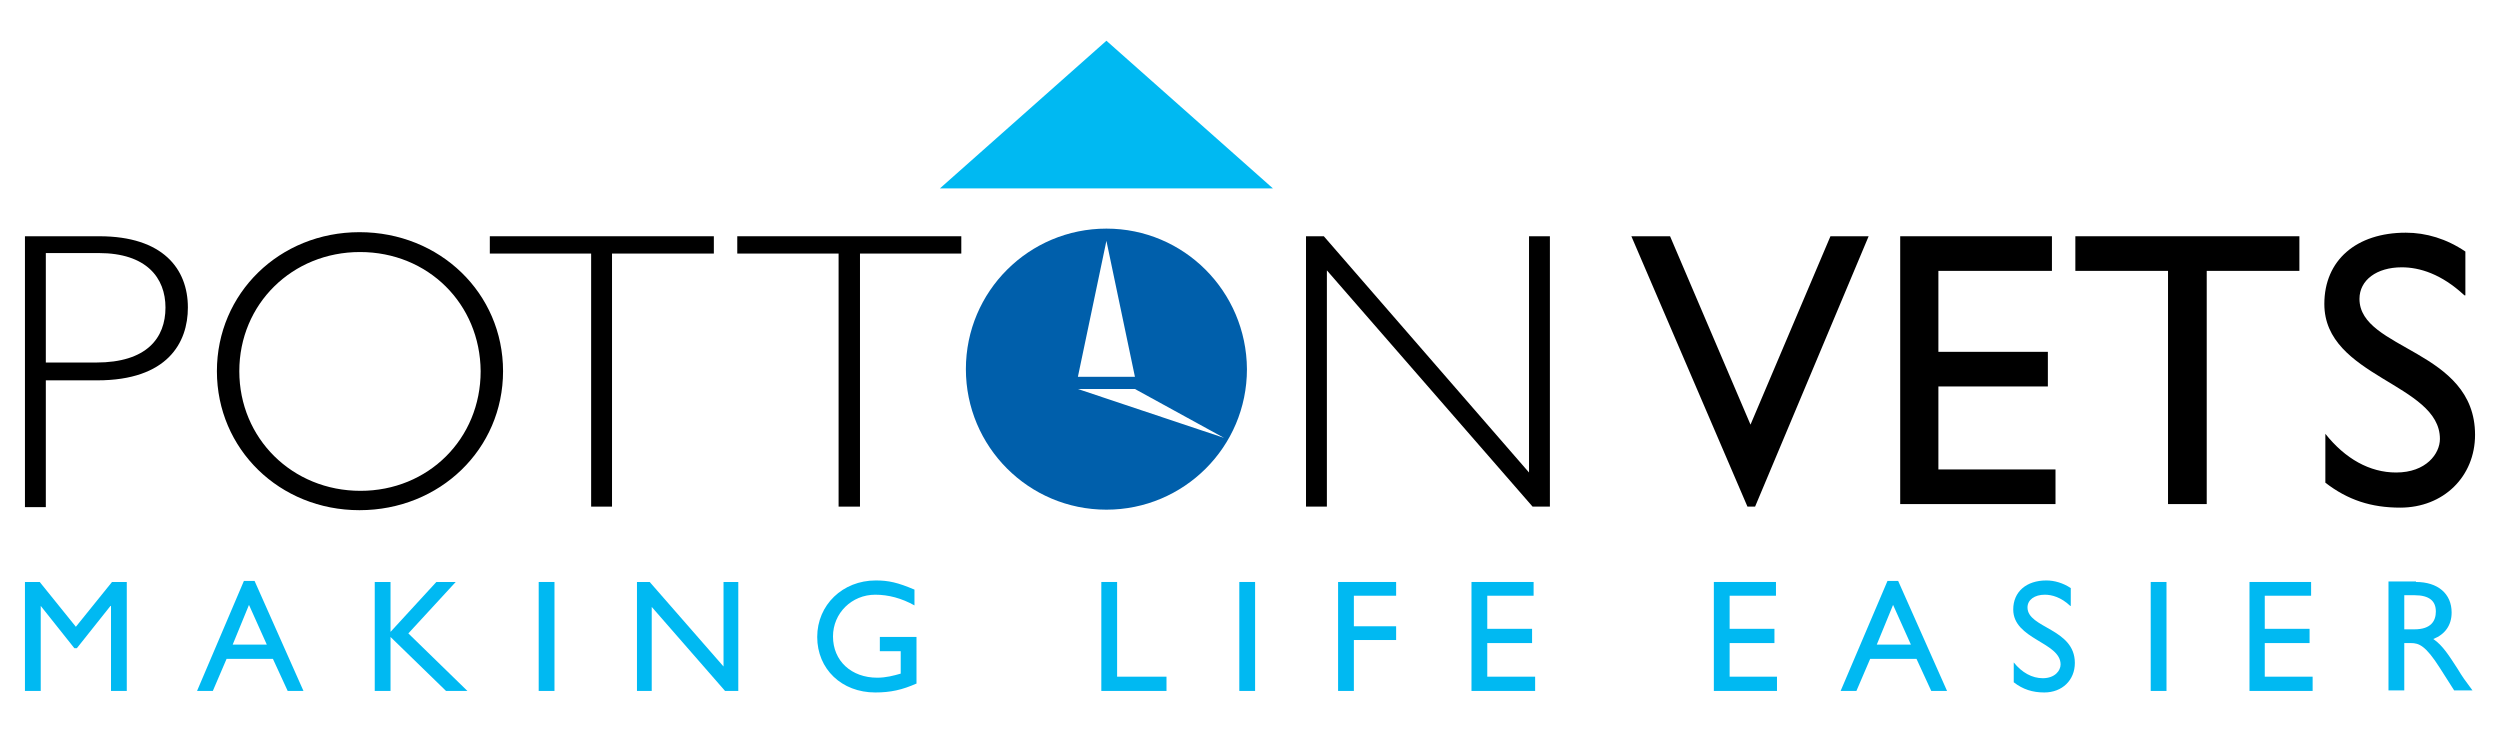 <?xml version="1.0" encoding="utf-8"?>
<!-- Generator: Adobe Illustrator 23.0.4, SVG Export Plug-In . SVG Version: 6.00 Build 0)  -->
<svg version="1.1" id="Layer_1" xmlns="http://www.w3.org/2000/svg" xmlns:xlink="http://www.w3.org/1999/xlink" x="0px" y="0px"
	 viewBox="0 0 491 144" style="enable-background:new 0 0 491 144;" xml:space="preserve">
<style type="text/css">
	.st0{fill:#005FAB;}
	.st1{fill:#00B9F2;}
</style>
<g>
	<g>
		<path d="M9,71.2h9.9c9.9,0,13.6-4.8,13.6-10.8c0-5.8-3.7-10.7-13.1-10.7H9V71.2z M19.5,46.4c12.5,0,17.4,6.4,17.4,14
			c0,6.9-4,14.3-17.8,14.3H9v24.9H4.9V46.4H19.5z"/>
		<path d="M70.7,49.5C57.4,49.5,47,59.7,47,72.9c0,13.2,10.4,23.5,23.8,23.5c13.3,0,23.6-10.2,23.6-23.5
			C94.3,59.7,84.1,49.5,70.7,49.5 M70.6,100.2c-15.7,0-28-12-28-27.3c0-15.3,12.3-27.3,28-27.3c15.8,0,28.2,12,28.2,27.3
			C98.8,88.2,86.4,100.2,70.6,100.2"/>
	</g>
	<polygon points="140.2,49.8 120.2,49.8 120.2,99.5 116.1,99.5 116.1,49.8 96.2,49.8 96.2,46.4 140.2,46.4 	"/>
	<polygon points="188.8,49.8 168.9,49.8 168.9,99.5 164.7,99.5 164.7,49.8 144.8,49.8 144.8,46.4 188.8,46.4 	"/>
	<polygon points="304.4,99.5 301,99.5 260.6,53.1 260.6,99.5 256.5,99.5 256.5,46.4 260,46.4 300.3,92.8 300.3,46.4 304.4,46.4 	"/>
	<polygon points="344.7,99.5 343.2,99.5 320.4,46.4 328,46.4 343.8,83.4 359.5,46.4 367,46.4 	"/>
	<polygon points="403,53.2 380.7,53.2 380.7,69.1 402.2,69.1 402.2,75.9 380.7,75.9 380.7,92.2 403.7,92.2 403.7,99 373.2,99 
		373.2,46.4 403,46.4 	"/>
	<polygon points="451.6,53.2 433.4,53.2 433.4,99 425.8,99 425.8,53.2 407.6,53.2 407.6,46.4 451.6,46.4 	"/>
	<path d="M484,58c-4.5-4.2-8.8-5.5-12.3-5.5c-4.9,0-8.3,2.5-8.3,6.2c0,10.1,22.7,9.9,22.7,26.7c0,8.2-6.2,14.3-14.7,14.3
		c-5.7,0-10.3-1.5-14.7-4.9v-9.6c3.9,4.9,8.7,7.6,13.9,7.6c5.9,0,8.6-3.7,8.6-6.6c0-10.9-22.7-12.1-22.7-26.5c0-8.6,6.3-14,16-14
		c4,0,8,1.2,11.7,3.7V58z"/>
	<path class="st0" d="M211.7,76.4h11.2l17.5,9.6L211.7,76.4z M217.3,47.3l5.6,26.7h-11.2L217.3,47.3z M217.3,44.9
		c-15.2,0-27.6,12.3-27.6,27.6c0,15.2,12.3,27.6,27.6,27.6c15.2,0,27.6-12.3,27.6-27.6C244.8,57.2,232.5,44.9,217.3,44.9"/>
	<polygon class="st1" points="217.3,8 184.6,37 250,37 	"/>
	<g>
		<polygon class="st1" points="22,114.3 14.9,123.1 7.8,114.3 4.9,114.3 4.9,135.7 8,135.7 8,119 8,119 14.6,127.3 15.1,127.3 
			21.7,119 21.8,119 21.8,135.7 24.9,135.7 24.9,114.3 		"/>
		<path class="st1" d="M48.9,118.8l3.5,7.8h-6.7L48.9,118.8z M47.9,114.1l-9.2,21.6h3.1l2.7-6.3h9.1l2.9,6.3h3.1l-9.6-21.6H47.9z"/>
		<polygon class="st1" points="85.7,114.3 76.7,124.1 76.7,114.3 73.6,114.3 73.6,135.7 76.7,135.7 76.7,125.1 87.6,135.7 
			91.8,135.7 80.2,124.4 89.5,114.3 		"/>
		<rect x="105.8" y="114.3" class="st1" width="3.1" height="21.4"/>
		<polygon class="st1" points="142.1,114.3 142.1,130.9 127.6,114.3 125.1,114.3 125.1,135.7 128,135.7 128,119.2 142.4,135.7 
			145,135.7 145,114.3 		"/>
		<g>
			<path class="st1" d="M180.1,134.2c-2.9,1.3-5.2,1.8-8.2,1.8c-6.6,0-11.4-4.6-11.4-10.9c0-6.3,5-11.1,11.5-11.1
				c2.5,0,4.3,0.4,7.6,1.8v3.1c-2.5-1.4-5.1-2.1-7.7-2.1c-4.6,0-8.3,3.6-8.3,8.2c0,4.8,3.6,8.1,8.7,8.1c1.7,0,3.2-0.4,4.6-0.8v-4.4
				h-4.1v-2.8h7.2V134.2z"/>
		</g>
		<polygon class="st1" points="216.3,114.3 216.3,135.7 229.1,135.7 229.1,132.9 219.4,132.9 219.4,114.3 		"/>
		<rect x="243.4" y="114.3" class="st1" width="3.1" height="21.4"/>
		<polygon class="st1" points="262.8,114.3 262.8,135.7 265.9,135.7 265.9,125.7 274.2,125.7 274.2,123 265.9,123 265.9,117 
			274.2,117 274.2,114.3 		"/>
		<polygon class="st1" points="289,114.3 289,135.7 301.5,135.7 301.5,132.9 292.1,132.9 292.1,126.3 300.9,126.3 300.9,123.5 
			292.1,123.5 292.1,117 301.2,117 301.2,114.3 		"/>
		<polygon class="st1" points="336.6,114.3 336.6,135.7 349,135.7 349,132.9 339.7,132.9 339.7,126.3 348.5,126.3 348.5,123.5 
			339.7,123.5 339.7,117 348.8,117 348.8,114.3 		"/>
		<path class="st1" d="M371.8,118.8l3.5,7.8h-6.7L371.8,118.8z M370.7,114.1l-9.2,21.6h3.1l2.7-6.3h9.1l2.9,6.3h3.1l-9.6-21.6H370.7
			z"/>
		<g>
			<path class="st1" d="M406.6,119c-1.8-1.7-3.6-2.2-5-2.2c-2,0-3.4,1-3.4,2.5c0,4.1,9.3,4.1,9.3,10.9c0,3.4-2.5,5.8-6,5.8
				c-2.3,0-4.2-0.6-6-2v-3.9c1.6,2,3.6,3.1,5.7,3.1c2.4,0,3.5-1.5,3.5-2.7c0-4.4-9.3-4.9-9.3-10.8c0-3.5,2.6-5.7,6.5-5.7
				c1.6,0,3.3,0.5,4.8,1.5V119z"/>
		</g>
		<rect x="422.4" y="114.3" class="st1" width="3.1" height="21.4"/>
		<polygon class="st1" points="441.8,114.3 441.8,135.7 454.2,135.7 454.2,132.9 444.8,132.9 444.8,126.3 453.6,126.3 453.6,123.5 
			444.8,123.5 444.8,117 453.9,117 453.9,114.3 		"/>
		<g>
			<path class="st1" d="M472.2,123.6h2c3.3,0,4.2-1.7,4.2-3.5c0-2-1.2-3.2-4.2-3.2h-2V123.6z M474.5,114.3c4.3,0,7,2.3,7,6
				c0,2.5-1.3,4.3-3.6,5.2c1.9,1.3,3.1,3.3,4.8,5.9c0.9,1.5,1.4,2.2,2.9,4.2H482l-2.8-4.4c-2.8-4.4-4.1-4.9-5.7-4.9h-1.3v9.3h-3.1
				v-21.4H474.5z"/>
		</g>
	</g>
</g>
</svg>
